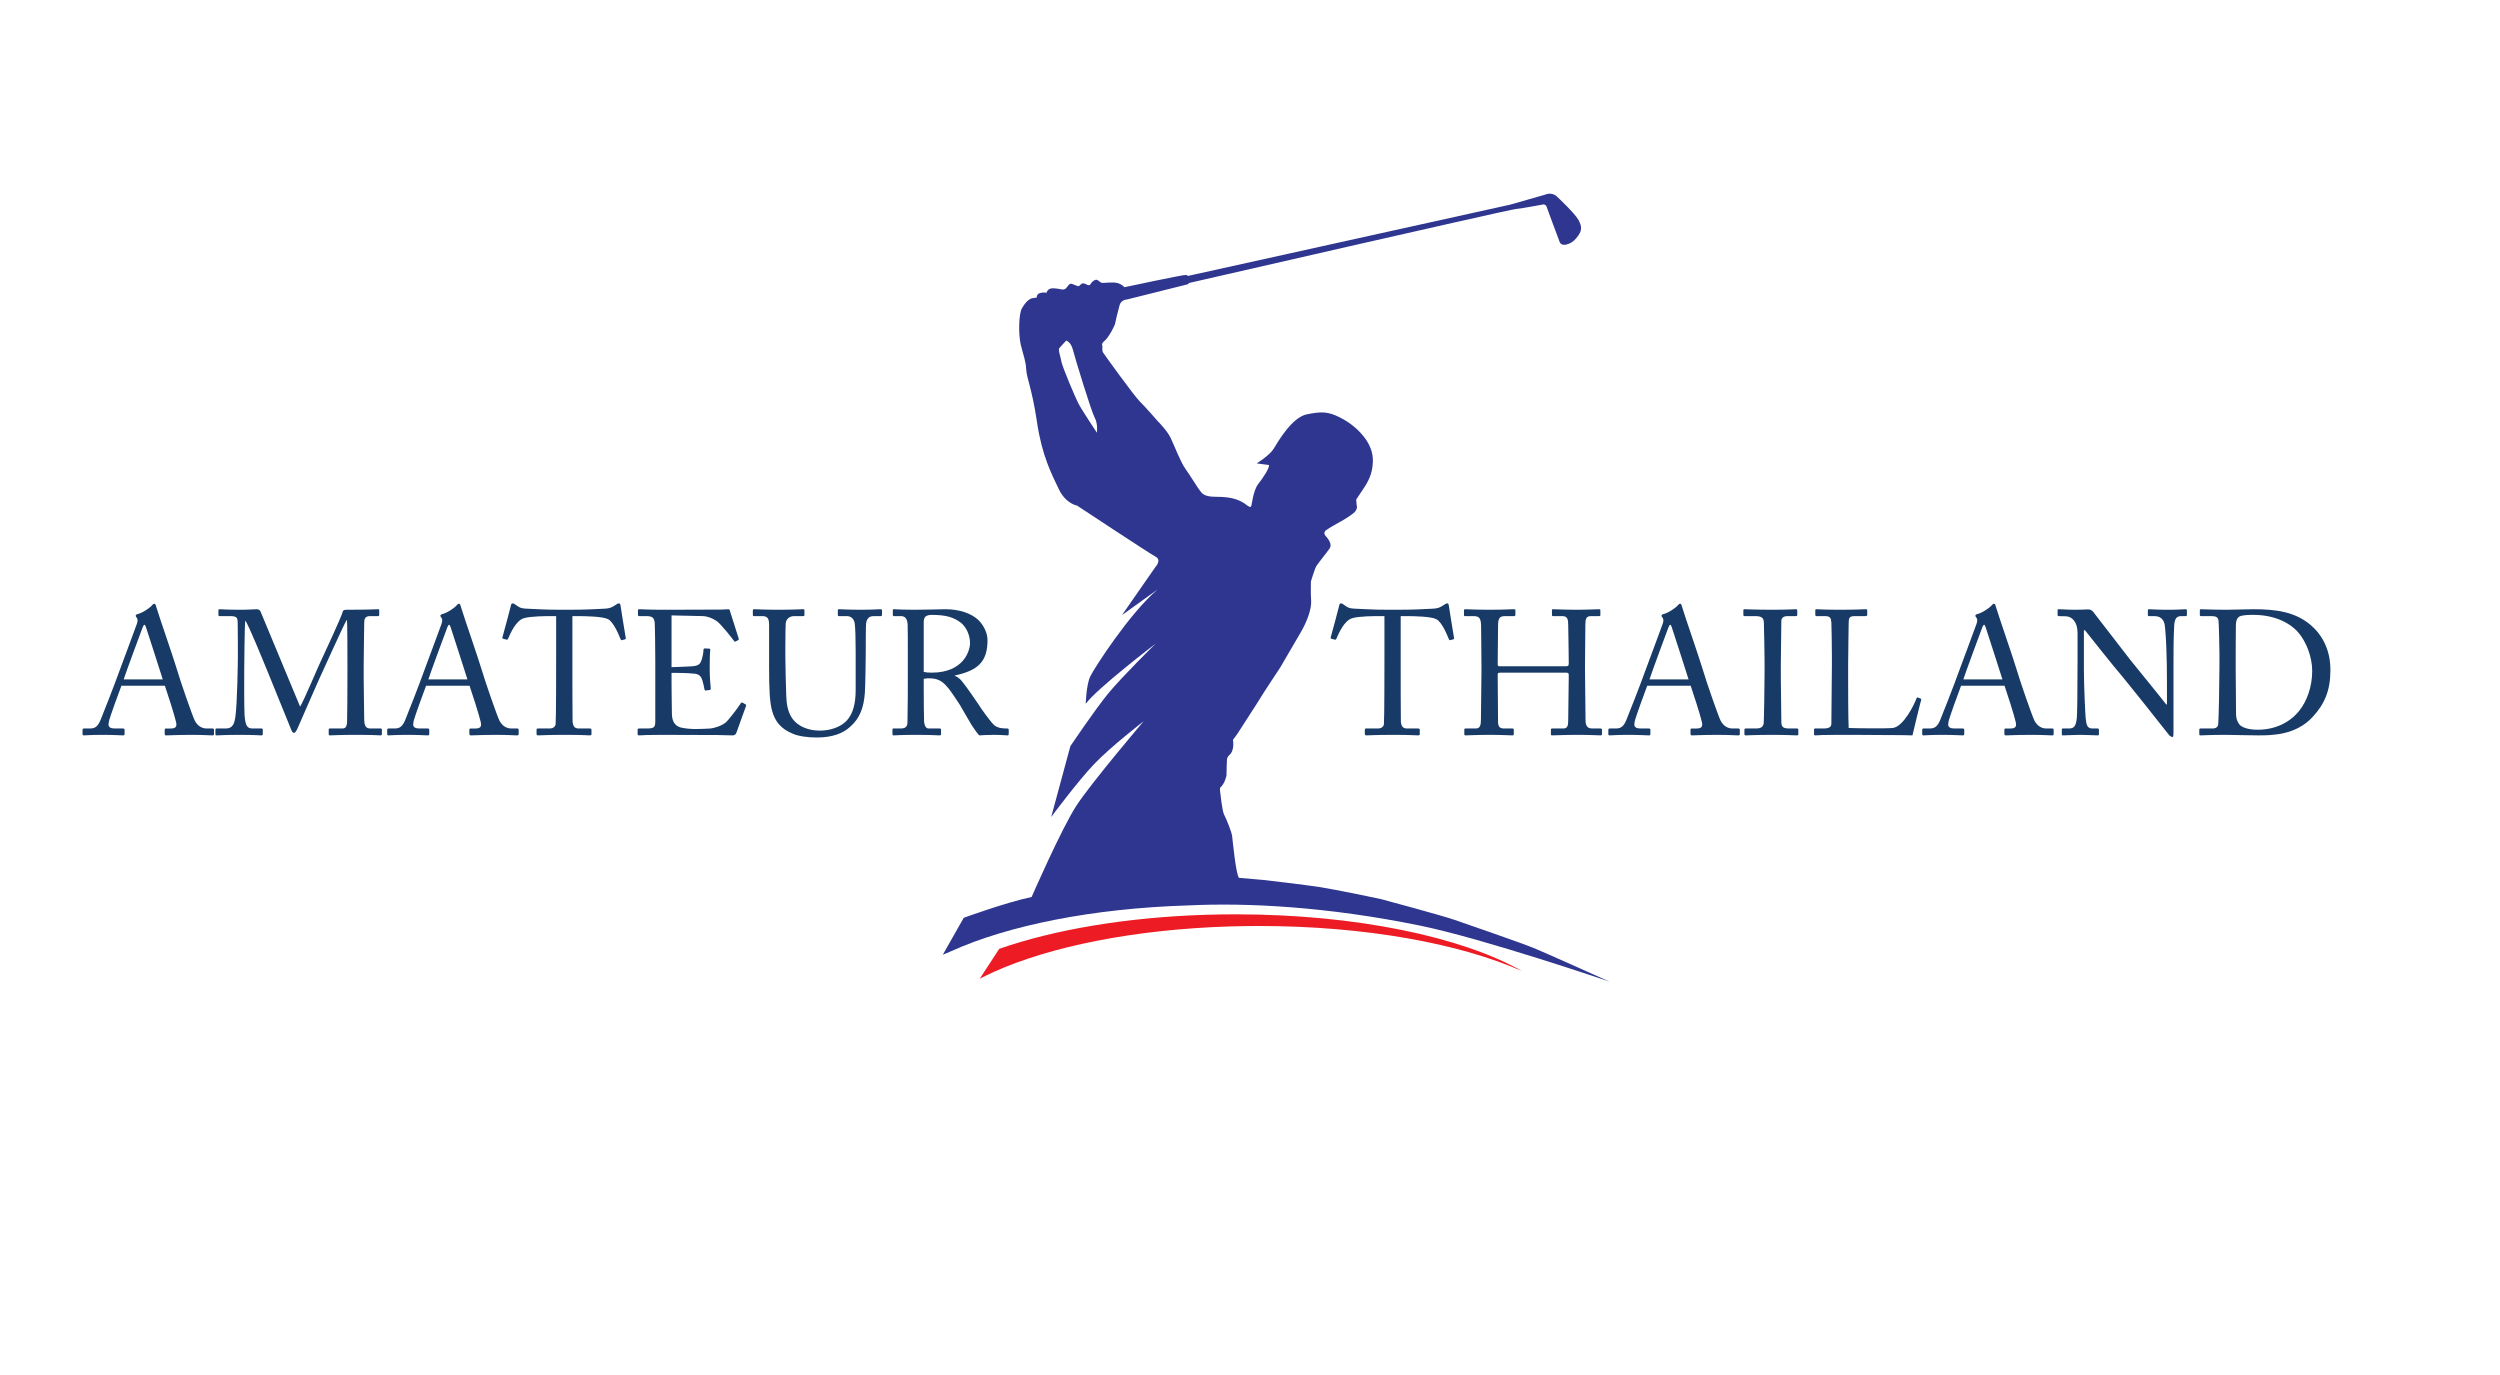 <?xml version="1.0" encoding="UTF-8" standalone="no"?>
<!-- Created with Inkscape (http://www.inkscape.org/) -->

<svg
   xmlns:dc="http://purl.org/dc/elements/1.1/"
   xmlns:cc="http://creativecommons.org/ns#"
   xmlns:rdf="http://www.w3.org/1999/02/22-rdf-syntax-ns#"
   xmlns:svg="http://www.w3.org/2000/svg"
   xmlns="http://www.w3.org/2000/svg"
   xmlns:sodipodi="http://sodipodi.sourceforge.net/DTD/sodipodi-0.dtd"
   xmlns:inkscape="http://www.inkscape.org/namespaces/inkscape"
   version="1.1"
   id="svg3680"
   xml:space="preserve"
   width="15118.133"
   height="8314.96"
   viewBox="0 0 15118.133 8314.96"
   sodipodi:docname="amateur-thailand-logo.svg"
   inkscape:version="0.92.1 r15371"><defs
     id="defs3684"><clipPath
       clipPathUnits="userSpaceOnUse"
       id="clipPath3696"><path
         d="M 0,6236.22 H 11338.58 V 0 H 0 Z"
         id="path3694"
         inkscape:connector-curvature="0" /></clipPath></defs><sodipodi:namedview
     pagecolor="#ffffff"
     bordercolor="#666666"
     borderopacity="1"
     objecttolerance="10"
     gridtolerance="10"
     guidetolerance="10"
     inkscape:pageopacity="0"
     inkscape:pageshadow="2"
     inkscape:window-width="1920"
     inkscape:window-height="1017"
     id="namedview3682"
     showgrid="false"
     inkscape:zoom="0.019777575"
     inkscape:cx="7559.0664"
     inkscape:cy="14269.943"
     inkscape:window-x="-8"
     inkscape:window-y="-8"
     inkscape:window-maximized="1"
     inkscape:current-layer="g3688" /><g
     id="g3688"
     inkscape:groupmode="layer"
     inkscape:label="am"
     transform="matrix(1.333,0,0,-1.333,0,8314.96)"><g
       id="g3690"><g
         id="g3692"
         clip-path="url(#clipPath3696)"><g
           id="g3698"
           transform="translate(738.359,3155.779)"><path
             d="m 0,0 c -7.217,24.049 -72.145,224.448 -76.159,236.472 -2.397,5.602 -3.998,11.218 -6.408,11.218 -3.206,0 -6.41,-5.616 -8.82,-12.024 C -95.398,225.244 -171.544,20.039 -177.158,0 Z m -187.579,-28.854 c -8.012,-20.049 -52.097,-141.881 -56.11,-158.723 -0.795,-5.604 -2.398,-13.628 -2.398,-17.629 0,-11.228 9.615,-17.638 27.254,-17.638 h 37.674 c 5.604,0 8.014,-1.601 8.014,-5.614 v -18.433 c 0,-5.614 -2.41,-7.217 -6.411,-7.217 -11.228,0 -44.097,2.41 -91.387,2.41 -58.517,0 -76.143,-2.41 -87.371,-2.41 -4.001,0 -5.617,1.603 -5.617,6.421 v 19.229 c 0,4.013 3.219,5.614 6.423,5.614 h 28.048 c 24.049,0 35.277,11.23 46.495,36.88 5.614,12.819 64.132,161.11 87.374,226.845 5.614,16.036 70.542,188.374 77.759,210.013 2.398,8.012 6.409,18.433 0.795,27.253 -2.398,3.205 -5.614,7.218 -5.614,10.422 0,2.41 1.6,5.614 7.217,7.217 22.446,4.808 57.711,28.854 66.529,40.072 4.013,4.011 6.41,7.218 10.421,7.218 4.807,0 6.411,-4.808 8.821,-13.628 15.228,-50.494 77.759,-230.049 92.988,-281.349 18.433,-62.531 70.529,-211.629 81.76,-234.869 13.625,-26.447 34.47,-36.074 54.506,-36.074 h 26.445 c 4.82,0 6.423,-2.398 6.423,-5.614 v -20.036 c 0,-4.011 -2.41,-5.614 -8.024,-5.614 -14.422,0 -31.254,2.41 -96.182,2.41 -66.532,0 -94.592,-2.41 -113.024,-2.41 -4.014,0 -6.424,2.41 -6.424,7.217 v 18.433 c 0,4.82 2.41,5.614 7.218,5.614 h 20.048 c 22.434,0 29.651,8.014 24.037,30.46 -6.41,28.854 -39.278,131.457 -50.493,163.53 z"
             style="fill:#173a67;fill-opacity:1;fill-rule:nonzero;stroke:none"
             id="path3700"
             inkscape:connector-curvature="0" /></g><g
           id="g3702"
           transform="translate(1361.291,3032.334)"><path
             d="m 0,0 c 11.216,12.025 91.372,203.605 97.796,214.026 5.601,11.216 92.975,199.592 95.385,215.627 1.603,8.818 10.421,9.615 18.435,9.615 106.614,0 133.867,2.41 142.688,2.41 3.998,0 4.805,-2.41 4.805,-5.614 v -18.436 c 0,-4.807 -0.807,-7.217 -6.421,-7.217 h -35.265 c -24.049,0 -26.447,-14.432 -26.447,-32.867 0,-23.24 -2.41,-137.868 -2.41,-191.578 v -56.11 c 0,-40.085 2.41,-169.94 2.41,-185.963 0,-30.46 7.205,-43.292 27.254,-43.292 h 47.289 c 4.807,0 5.614,-2.397 5.614,-5.614 v -18.432 c 0,-4.808 -0.807,-7.218 -7.217,-7.218 -9.612,0 -24.047,2.41 -112.215,2.41 -73.749,0 -105.013,-2.41 -115.437,-2.41 -5.614,0 -6.408,2.41 -6.408,7.218 v 18.432 c 0,4.013 0.794,5.614 6.408,5.614 h 54.507 c 13.628,0 20.845,4.808 22.446,28.857 0.807,9.627 1.603,149.098 1.603,208.41 v 51.302 c 0,52.904 0,195.591 -2.397,202.809 h -1.616 C 202.796,381.557 88.975,129.062 84.964,121.038 80.157,111.423 -8.821,-92.988 -12.025,-100.193 c -3.204,-7.217 -9.627,-19.242 -16.035,-19.242 -4.807,0 -8.82,6.411 -12.025,14.422 -2.397,5.614 -105,258.919 -109.013,268.533 -15.229,36.878 -88.181,216.434 -99.396,226.048 -3.207,-11.217 -4.808,-214.026 -4.808,-223.64 0,-9.613 -0.809,-178.759 1.601,-206.807 4.014,-45.688 11.218,-58.52 36.868,-58.52 h 40.085 c 4.807,0 5.614,-2.397 5.614,-5.614 v -20.036 c 0,-3.204 -0.807,-5.614 -7.217,-5.614 -8.818,0 -30.458,2.41 -96.987,2.41 -68.147,0 -96.194,-2.41 -103.412,-2.41 -6.408,0 -7.217,0.807 -7.217,7.218 v 19.239 c 0,2.41 0.809,4.807 4.808,4.807 h 42.494 c 30.458,0 37.675,20.846 42.482,48.099 9.615,56.914 12.025,262.12 12.025,276.542 0,11.23 0,132.266 -0.807,155.506 -0.796,18.448 0,29.663 -32.867,29.663 h -48.893 c -4.807,0 -5.614,2.41 -5.614,5.614 v 20.845 c 0,2.398 0.807,4.808 5.614,4.808 8.011,0 29.663,-2.41 97.796,-2.41 37.674,0 58.519,2.41 68.132,2.41 12.024,0 16.832,-3.207 20.845,-13.628 z"
             style="fill:#173a67;fill-opacity:1;fill-rule:nonzero;stroke:none"
             id="path3704"
             inkscape:connector-curvature="0" /></g><g
           id="g3706"
           transform="translate(2120.512,3155.779)"><path
             d="m 0,0 c -7.217,24.049 -72.146,224.448 -76.156,236.472 -2.398,5.602 -4.001,11.218 -6.411,11.218 -3.204,0 -6.408,-5.616 -8.818,-12.024 C -95.398,225.244 -171.542,20.039 -177.156,0 Z m -187.579,-28.854 c -8.012,-20.049 -52.097,-141.881 -56.108,-158.723 -0.794,-5.604 -2.397,-13.628 -2.397,-17.629 0,-11.228 9.614,-17.638 27.253,-17.638 h 37.675 c 5.601,0 8.011,-1.601 8.011,-5.614 v -18.433 c 0,-5.614 -2.41,-7.217 -6.411,-7.217 -11.228,0 -44.095,2.41 -91.384,2.41 -58.518,0 -76.146,-2.41 -87.374,-2.41 -4.001,0 -5.614,1.603 -5.614,6.421 v 19.229 c 0,4.013 3.216,5.614 6.42,5.614 h 28.05 c 24.047,0 35.277,11.23 46.493,36.88 5.614,12.819 64.134,161.11 87.374,226.845 5.614,16.036 70.542,188.374 77.759,210.013 2.398,8.012 6.411,18.433 0.797,27.253 -2.397,3.205 -5.616,7.218 -5.616,10.422 0,2.41 1.603,5.614 7.217,7.217 22.446,4.808 57.711,28.854 66.531,40.072 4.011,4.011 6.408,7.218 10.422,7.218 4.807,0 6.41,-4.808 8.818,-13.628 15.231,-50.494 77.761,-230.049 92.99,-281.349 18.433,-62.531 70.53,-211.629 81.758,-234.869 13.628,-26.447 34.47,-36.074 54.506,-36.074 h 26.447 c 4.82,0 6.421,-2.398 6.421,-5.614 v -20.036 c 0,-4.011 -2.41,-5.614 -8.024,-5.614 -14.422,0 -31.252,2.41 -96.18,2.41 -66.531,0 -94.591,-2.41 -113.026,-2.41 -4.011,0 -6.421,2.41 -6.421,7.217 v 18.433 c 0,4.82 2.41,5.614 7.217,5.614 h 20.049 c 22.433,0 29.651,8.014 24.034,30.46 C 53.7,-163.53 20.833,-60.927 9.615,-28.854 Z"
             style="fill:#173a67;fill-opacity:1;fill-rule:nonzero;stroke:none"
             id="path3708"
             inkscape:connector-curvature="0" /></g><g
           id="g3710"
           transform="translate(2522.997,3442.745)"><path
             d="m 0,0 h -20.036 c -25.662,0 -95.398,0 -126.65,-9.615 -36.074,-11.228 -60.12,-67.338 -71.351,-92.988 -1.6,-4.011 -3.998,-4.807 -8.011,-4.011 l -14.435,4.011 c -2.397,0.81 -4.807,1.603 -3.204,6.411 8.024,28.854 36.072,132.266 37.675,141.084 1.603,10.421 4.807,12.819 8.024,12.819 4,0 6.411,-0.794 9.614,-3.204 l 10.422,-7.217 c 14.422,-10.422 22.446,-12.819 45.686,-13.626 42.485,-1.603 76.159,-4.807 151.508,-4.807 h 38.469 c 87.374,0 121.845,3.204 161.122,4.807 17.639,0.807 28.048,3.204 41.676,11.228 l 15.241,9.615 c 3.998,2.41 6.408,3.204 9.612,3.204 4.014,0 5.617,-2.398 7.218,-12.819 1.603,-9.627 16.832,-109.023 23.242,-144.288 0.807,-4.013 -0.796,-5.617 -4.807,-6.411 l -12.831,-3.204 c -3.207,-0.809 -4.001,0 -6.411,5.602 -6.411,15.241 -30.457,76.952 -56.917,89.784 C 210.81,-1.601 135.47,0 96.195,0 H 73.749 v -228.446 c 0,-11.23 0,-235.675 0.794,-249.303 1.603,-20.036 8.024,-32.061 27.253,-32.061 h 50.506 c 7.205,0 8.012,-2.397 8.012,-8.011 v -16.832 c 0,-4.011 -0.807,-6.421 -8.012,-6.421 -8.024,0 -33.674,2.41 -112.23,2.41 -76.95,0 -110.614,-2.41 -121.83,-2.41 -6.423,0 -7.217,3.217 -7.217,8.024 v 15.229 c 0,5.614 0.794,8.011 5.614,8.011 h 54.507 c 16.023,0 25.65,9.627 26.444,19.242 C 0,-467.328 0,-221.241 0,-206.012 Z"
             style="fill:#173a67;fill-opacity:1;fill-rule:nonzero;stroke:none"
             id="path3712"
             inkscape:connector-curvature="0" /></g><g
           id="g3714"
           transform="translate(3046.507,3211.082)"><path
             d="m 0,0 c 6.421,0 92.194,3.217 101.809,4.82 23.24,3.998 29.66,10.421 36.865,35.264 2.41,8.012 5.617,24.047 6.423,39.276 0,4.013 2.398,5.617 5.602,5.617 l 20.048,-0.81 c 4.001,0 5.602,-3.204 4.808,-6.408 -2.41,-13.628 -2.41,-79.362 -2.41,-91.387 0,-28.048 3.204,-66.529 4.807,-83.361 0,-4.001 -1.603,-5.614 -4.807,-6.41 l -17.626,-2.411 c -4.014,-0.794 -5.614,1.604 -6.421,7.218 -1.603,10.421 -6.411,28.856 -8.821,37.675 -4.807,16.832 -13.625,28.856 -34.458,31.266 C 68.145,-25.653 12.831,-25.653 0,-25.653 V -75.34 c 0,-43.288 1.613,-121.048 1.613,-137.07 0.797,-41.688 20.833,-57.724 45.689,-62.531 16.023,-3.207 39.278,-5.604 59.314,-5.604 13.625,0 53.71,0.796 70.542,2.397 13.625,1.604 48.89,10.424 69.736,28.063 9.614,8.011 54.504,65.722 65.734,84.167 2.398,4.001 4.808,7.205 9.615,4.808 l 12.819,-7.218 c 4.013,-2.41 4.013,-4.807 1.613,-11.228 l -42.492,-117.831 c -2.398,-7.205 -8.014,-12.025 -17.629,-12.025 -4.011,0 -21.649,0.807 -69.733,1.604 -48.098,0 -125.858,0.806 -250.906,0.806 -29.651,0 -52.097,-0.806 -68.133,-0.806 -16.832,-0.797 -27.253,-1.604 -34.47,-1.604 -4.808,0 -7.218,1.604 -7.218,5.614 v 21.64 c 0,3.216 2.41,4.01 8.027,4.01 h 32.058 c 36.868,0 40.085,5.617 40.085,35.268 V -52.904 25.65 c 0,66.541 -1.613,166.737 -2.41,174.748 -3.204,25.65 -11.216,31.264 -40.879,31.264 h -28.854 c -4.013,0 -6.411,0.809 -6.411,5.614 v 21.64 c 0,2.409 1.604,4.013 5.602,4.013 17.638,0 45.698,-2.41 98.605,-2.41 h 35.264 c 79.36,0 158.71,0.806 238.073,0.806 12.819,0 28.048,1.604 32.061,1.604 4.01,0 5.614,-1.604 6.408,-4.013 3.207,-11.216 38.484,-121.036 40.881,-129.047 0.807,-3.22 0.807,-5.617 -2.397,-7.218 l -12.025,-6.423 c -2.41,-1.601 -5.614,0.807 -6.423,2.41 -1.601,3.204 -60.915,79.363 -80.157,91.387 -16.829,11.216 -39.275,20.83 -60.915,21.637 L 0,234.869 Z"
             style="fill:#173a67;fill-opacity:1;fill-rule:nonzero;stroke:none"
             id="path3716"
             inkscape:connector-curvature="0" /></g><g
           id="g3718"
           transform="translate(3597.294,2908.888)"><path
             d="m 0,0 c -54.507,21.649 -82.567,56.917 -95.386,107.41 -9.627,36.071 -12.831,89.784 -12.831,194.784 v 190.784 c 0,28.047 -5.614,40.878 -30.457,40.878 h -37.675 c -4.807,0 -5.614,1.604 -5.614,7.218 V 558.7 c 0,4.82 0.807,6.423 7.215,6.423 8.014,0 47.289,-2.41 109.82,-2.41 62.518,0 101.002,2.41 109.82,2.41 6.41,0 7.205,-1.603 7.205,-4.807 V 539.47 c 0,-4.01 -0.795,-5.614 -6.409,-5.614 H 5.614 c -23.253,0 -36.878,-15.228 -38.481,-32.867 -0.795,-7.217 -1.604,-63.325 -1.604,-104.206 V 343.88 c 0,-42.482 3.207,-144.288 4.013,-169.941 0.795,-36.866 7.205,-74.54 25.65,-101.794 29.651,-43.291 80.954,-57.71 127.447,-57.71 45.688,0 92.181,15.228 120.241,44.082 31.267,33.664 41.675,81.76 41.675,141.075 v 171.541 c 0,60.93 -1.603,107.41 -4,127.459 -2.408,20.832 -15.229,35.264 -36.072,35.264 h -35.264 c -4.82,0 -5.615,2.41 -5.615,6.411 v 19.242 c 0,4.011 0.795,5.614 5.615,5.614 8.011,0 44.879,-2.41 98.589,-2.41 55.314,0 80.953,2.41 88.171,2.41 7.217,0 8.024,-3.206 8.024,-5.614 V 541.87 c 0,-4.807 -0.807,-8.014 -4.82,-8.014 h -32.855 c -29.663,0 -32.073,-22.446 -34.471,-32.06 -1.603,-8.024 -1.603,-121.842 -1.603,-133.06 0,-11.228 -1.601,-151.506 -4.01,-182.772 C 321.436,120.241 303.798,69.735 258.906,31.264 226.845,1.601 177.952,-16.832 108.217,-16.832 66.531,-16.832 26.447,-11.218 0,0"
             style="fill:#173a67;fill-opacity:1;fill-rule:nonzero;stroke:none"
             id="path3720"
             inkscape:connector-curvature="0" /></g><g
           id="g3722"
           transform="translate(4190.552,3189.443)"><path
             d="m 0,0 c 12.022,-2.397 20.83,-3.204 36.071,-3.204 145.879,0 173.942,100.193 173.942,133.867 0,36.868 -16.832,72.145 -40.085,91.375 -31.254,24.855 -66.531,36.878 -133.063,36.878 -9.612,0 -20.036,-1.601 -27.25,-6.421 C 3.998,248.494 0,239.676 0,226.845 Z m -72.146,79.363 c 0,59.311 0,110.614 -0.806,133.854 -0.797,26.459 -10.424,40.085 -30.46,40.085 h -32.061 c -4.01,0 -4.805,2.409 -4.805,5.614 v 20.038 c 0,4.011 0.795,5.614 4.805,5.614 7.218,0 32.061,-2.41 99.399,-2.41 44.879,0 119.435,2.41 133.857,2.41 66.541,0 119.447,-20.048 149.904,-48.905 26.445,-25.65 41.673,-61.722 41.673,-91.372 0,-100.206 -45.686,-137.88 -148.288,-160.326 v -1.604 c 19.241,-7.205 30.457,-21.639 36.88,-30.457 9.615,-10.422 66.529,-92.182 72.94,-102.603 4.013,-8.014 55.313,-80.953 70.542,-92.181 16.832,-12.025 35.264,-13.628 57.711,-13.628 5.616,0 6.41,-3.204 6.41,-6.408 v -17.639 c 0,-4.807 -0.794,-7.217 -6.41,-7.217 -6.409,0 -27.254,2.41 -62.531,2.41 -23.24,0 -52.904,-1.604 -64.928,-2.41 -8.806,8.024 -26.445,35.277 -33.662,45.698 -6.411,9.615 -49.699,85.771 -53.7,92.182 -3.217,5.614 -41.685,63.325 -51.3,74.543 -20.843,24.856 -40.085,46.492 -86.58,46.492 -7.217,0 -15.229,0 -26.444,-2.407 v -44.882 c 0,-47.3 0.794,-137.071 1.601,-149.096 1.603,-16.832 8.014,-31.266 20.036,-31.266 h 50.496 c 5.614,0 6.42,-2.398 6.42,-6.408 v -17.639 c 0,-5.614 -0.806,-7.217 -8.818,-7.217 -8.82,0 -28.857,2.41 -105.012,2.41 -72.942,0 -91.375,-2.41 -100.196,-2.41 -6.408,0 -6.408,2.41 -6.408,6.42 v 18.436 c 0,4.01 0,6.408 4.001,6.408 h 32.867 c 17.639,0 31.264,5.616 31.264,27.253 1.603,79.363 1.603,154.712 1.603,230.858 z"
             style="fill:#173a67;fill-opacity:1;fill-rule:nonzero;stroke:none"
             id="path3724"
             inkscape:connector-curvature="0" /></g><g
           id="g3726"
           transform="translate(6280.577,3442.745)"><path
             d="m 0,0 h -20.048 c -25.64,0 -95.389,0 -126.64,-9.615 -36.074,-11.228 -60.121,-67.338 -71.351,-92.988 -1.601,-4.011 -3.999,-4.807 -8.012,-4.011 l -14.434,4.011 c -2.397,0.81 -4.807,1.603 -3.204,6.411 8.023,28.854 36.074,132.266 37.674,141.084 1.604,10.421 4.808,12.819 8.025,12.819 4,0 6.41,-0.794 9.614,-3.204 l 10.421,-7.217 c 14.422,-10.422 22.447,-12.819 45.689,-13.626 42.482,-1.603 76.156,-4.807 151.506,-4.807 h 38.471 c 87.374,0 121.842,3.204 161.12,4.807 17.626,0.807 28.047,3.204 41.675,11.228 l 15.242,9.615 c 3.998,2.41 6.408,3.204 9.614,3.204 4.011,0 5.615,-2.398 7.218,-12.819 1.601,-9.627 16.829,-109.023 23.24,-144.288 0.806,-4.013 -0.797,-5.617 -4.807,-6.411 l -12.832,-3.204 c -3.204,-0.809 -4,0 -6.41,5.602 -6.409,15.241 -30.458,76.952 -56.915,89.784 C 210.82,-1.601 135.47,0 96.192,0 H 73.746 v -228.446 c 0,-11.23 0,-235.675 0.795,-249.303 1.603,-20.036 8.013,-32.061 27.253,-32.061 H 152.3 c 7.217,0 8.013,-2.397 8.013,-8.011 v -16.832 c 0,-4.011 -0.796,-6.421 -8.013,-6.421 -8.024,0 -33.674,2.41 -112.228,2.41 -76.952,0 -110.616,-2.41 -121.832,-2.41 -6.423,0 -7.217,3.217 -7.217,8.024 v 15.229 c 0,5.614 0.794,8.011 5.614,8.011 h 54.507 c 16.023,0 25.649,9.627 26.446,19.242 C 0,-467.328 0,-221.241 0,-206.012 Z"
             style="fill:#173a67;fill-opacity:1;fill-rule:nonzero;stroke:none"
             id="path3728"
             inkscape:connector-curvature="0" /></g><g
           id="g3730"
           transform="translate(6720.724,3219.9)"><path
             d="m 0,0 c 0,49.699 -1.603,157.916 -1.603,170.735 0,40.894 -5.614,52.109 -35.265,52.109 h -37.674 c -4.014,0 -4.808,1.604 -4.808,6.411 v 19.242 c 0,4.011 2.397,5.614 6.411,5.614 16.022,0 41.672,-2.41 112.215,-2.41 62.53,0 91.387,2.41 106.616,2.41 5.614,0 8.011,-0.809 8.011,-4.013 v -20.843 c 0,-4.807 -1.601,-6.411 -6.408,-6.411 H 106.614 C 79.36,222.844 75.35,209.219 75.35,177.158 75.35,165.93 73.747,60.121 73.747,15.229 V 1.603 c 0,-4 2.409,-6.41 9.614,-6.41 h 296.593 c 12.022,0 16.035,1.603 16.035,12.024 v 8.012 c 0,45.698 -2.41,157.122 -2.41,166.737 0,25.649 -3.204,40.878 -26.446,40.878 h -41.686 c -4.013,0 -5.614,1.604 -5.614,5.614 v 20.845 c 0,3.205 0.807,4.808 4.808,4.808 16.829,0 51.3,-2.41 105.806,-2.41 54.52,0 87.374,2.41 102.603,2.41 5.614,0 6.421,-1.603 6.421,-6.423 v -19.23 c 0,-4.804 -1.601,-5.614 -6.421,-5.614 h -36.061 c -23.253,0 -25.65,-13.625 -25.65,-42.482 0,-11.228 -1.601,-146.685 -1.601,-176.349 V -23.24 c 0,-25.65 1.601,-177.952 2.397,-223.641 0,-28.854 8.011,-40.085 32.058,-40.085 h 35.278 c 5.604,0 7.204,-1.6 7.204,-5.614 v -19.229 c 0,-4.817 -1.6,-6.42 -6.407,-6.42 -15.229,0 -42.483,2.409 -101.002,2.409 -69.733,0 -95.386,-2.409 -119.433,-2.409 -3.207,0 -4.807,2.409 -4.807,5.614 v 20.035 c 0,4.014 1.6,5.614 6.408,5.614 h 50.506 c 19.229,0 21.639,15.232 21.639,36.881 0.807,37.675 2.41,166.724 2.41,195.578 v 11.231 c 0,8.806 -4.013,9.615 -17.638,9.615 H 84.964 c -8.808,0 -11.217,-2.41 -11.217,-8.014 v -16.83 c 0,-21.652 0.809,-145.097 1.603,-201.207 0.806,-19.24 8.818,-27.254 25.65,-27.254 h 39.278 c 4.807,0 6.408,-1.6 6.408,-5.614 v -20.035 c 0,-4.011 -1.601,-5.614 -6.408,-5.614 -15.229,0 -43.289,2.409 -101.002,2.409 -68.926,0 -92.976,-2.409 -111.421,-2.409 -4.001,0 -5.602,1.603 -5.602,5.614 v 20.842 c 0,3.207 2.398,4.807 5.602,4.807 h 47.302 c 20.036,0 22.446,19.242 22.446,38.484 C -1.603,-210.807 0,-55.301 0,-34.47 Z"
             style="fill:#173a67;fill-opacity:1;fill-rule:nonzero;stroke:none"
             id="path3732"
             inkscape:connector-curvature="0" /></g><g
           id="g3734"
           transform="translate(7660.307,3155.779)"><path
             d="m 0,0 c -7.217,24.049 -72.145,224.448 -76.156,236.472 -2.397,5.602 -4.001,11.218 -6.41,11.218 -3.205,0 -6.409,-5.616 -8.819,-12.024 C -95.398,225.244 -171.542,20.039 -177.158,0 Z m -187.579,-28.854 c -8.012,-20.049 -52.097,-141.881 -56.108,-158.723 -0.796,-5.604 -2.397,-13.628 -2.397,-17.629 0,-11.228 9.615,-17.638 27.253,-17.638 h 37.675 c 5.601,0 8.011,-1.601 8.011,-5.614 v -18.433 c 0,-5.614 -2.41,-7.217 -6.41,-7.217 -11.228,0 -44.095,2.41 -91.385,2.41 -58.518,0 -76.146,-2.41 -87.374,-2.41 -4.001,0 -5.614,1.603 -5.614,6.421 v 19.229 c 0,4.013 3.217,5.614 6.421,5.614 h 28.049 c 24.047,0 35.278,11.23 46.493,36.88 5.614,12.819 64.134,161.11 87.374,226.845 5.614,16.036 70.543,188.374 77.76,210.013 2.397,8.012 6.411,18.433 0.794,27.253 -2.407,3.205 -5.614,7.218 -5.614,10.422 0,2.41 1.603,5.614 7.217,7.217 22.446,4.808 57.711,28.854 66.532,40.072 4.01,4.011 6.42,7.218 10.421,7.218 4.807,0 6.411,-4.808 8.818,-13.628 15.231,-50.494 77.759,-230.049 92.991,-281.349 18.432,-62.531 70.529,-211.629 81.757,-234.869 13.628,-26.447 34.471,-36.074 54.507,-36.074 h 26.447 c 4.819,0 6.42,-2.398 6.42,-5.614 v -20.036 c 0,-4.011 -2.41,-5.614 -8.024,-5.614 -14.422,0 -31.254,2.41 -96.18,2.41 -66.531,0 -94.591,-2.41 -113.026,-2.41 -4.011,0 -6.408,2.41 -6.408,7.217 v 18.433 c 0,4.82 2.397,5.614 7.204,5.614 h 20.049 c 22.434,0 29.651,8.014 24.047,30.46 C 53.7,-163.53 20.833,-60.927 9.615,-28.854 Z"
             style="fill:#173a67;fill-opacity:1;fill-rule:nonzero;stroke:none"
             id="path3736"
             inkscape:connector-curvature="0" /></g><g
           id="g3738"
           transform="translate(8005.069,3239.949)"><path
             d="m 0,0 c 0,19.229 -2.397,163.52 -3.204,175.542 -1.603,19.242 -9.614,27.254 -40.072,27.254 h -46.495 c -4.011,0 -6.409,1.603 -6.409,4.807 v 21.652 c 0,3.204 2.398,4.807 5.602,4.807 9.627,0 50.506,-2.41 125.049,-2.41 71.339,0 97.001,2.41 108.216,2.41 4.014,0 5.617,-2.41 5.617,-5.614 V 208.41 c 0,-4.011 -2.41,-5.614 -6.423,-5.614 h -37.675 c -16.023,0 -28.047,-6.409 -28.047,-22.446 0,-8.012 -2.41,-185.17 -2.41,-194.785 v -61.721 c 0,-8.014 2.41,-193.183 2.41,-202.001 0,-24.844 12.024,-28.857 37.674,-28.857 h 32.868 c 4,0 6.408,-1.601 6.408,-5.614 v -20.83 c 0,-3.217 -2.408,-4.82 -7.215,-4.82 -9.615,0 -41.688,2.41 -111.423,2.41 -76.144,0 -110.615,-2.41 -119.435,-2.41 -4.011,0 -6.408,1.603 -6.408,4.82 v 21.636 c 0,3.207 2.397,4.808 6.408,4.808 h 44.892 c 16.025,0 32.867,2.41 36.074,23.255 C -2.397,-271.747 0,-98.602 0,-56.12 Z"
             style="fill:#173a67;fill-opacity:1;fill-rule:nonzero;stroke:none"
             id="path3740"
             inkscape:connector-curvature="0" /></g><g
           id="g3742"
           transform="translate(8310.518,3263.189)"><path
             d="m 0,0 c 0,51.303 -1.604,136.267 -2.397,150.701 -1.604,20.843 -5.615,28.854 -29.664,28.854 h -37.674 c -4.808,0 -5.615,4.014 -5.615,8.014 v 17.639 c 0,4.011 0.807,5.614 5.615,5.614 8.82,0 37.674,-2.41 104.206,-2.41 77.758,0 111.421,2.41 118.637,2.41 6.412,0 7.218,-2.41 7.218,-6.423 v -18.433 c 0,-4.001 -1.603,-6.411 -8.024,-6.411 h -48.096 c -24.844,0 -28.05,-8.011 -28.05,-31.263 0,-10.422 -2.41,-131.46 -2.41,-187.567 v -68.942 c 0,-13.625 0,-186.77 2.41,-219.627 17.639,-1.601 176.351,-3.204 201.195,0 47.301,7.217 95.385,103.399 106.616,134.663 1.6,3.207 3.204,4.807 6.408,3.207 l 12.831,-4.808 c 2.398,-1.603 2.398,-2.41 1.604,-7.217 -2.411,-5.616 -34.471,-137.867 -39.279,-159.519 -10.421,0.806 -72.952,1.603 -144.291,1.603 -71.336,0.807 -149.891,0.807 -193.18,0.807 -31.264,0 -54.507,-0.807 -71.336,-0.807 -16.038,-0.797 -25.653,-1.603 -31.267,-1.603 -5.614,0 -6.408,1.603 -6.408,5.614 v 20.036 c 0,4.013 0.794,5.614 5.601,5.614 h 38.482 c 29.663,0 34.471,11.23 34.471,21.639 0,15.241 2.397,214.833 2.397,263.726 z"
             style="fill:#173a67;fill-opacity:1;fill-rule:nonzero;stroke:none"
             id="path3744"
             inkscape:connector-curvature="0" /></g><g
           id="g3746"
           transform="translate(9084.136,3155.779)"><path
             d="m 0,0 c -7.215,24.049 -72.144,224.448 -76.156,236.472 -2.398,5.602 -4.001,11.218 -6.408,11.218 -3.207,0 -6.412,-5.616 -8.821,-12.024 C -95.398,225.244 -171.542,20.039 -177.156,0 Z m -187.577,-28.854 c -8.014,-20.049 -52.097,-141.881 -56.11,-158.723 -0.794,-5.604 -2.398,-13.628 -2.398,-17.629 0,-11.228 9.615,-17.638 27.254,-17.638 h 37.675 c 5.6,0 8.01,-1.601 8.01,-5.614 v -18.433 c 0,-5.614 -2.41,-7.217 -6.408,-7.217 -11.23,0 -44.097,2.41 -91.386,2.41 -58.518,0 -76.144,-2.41 -87.374,-2.41 -3.998,0 -5.615,1.603 -5.615,6.421 v 19.229 c 0,4.013 3.217,5.614 6.424,5.614 h 28.047 c 24.047,0 35.277,11.23 46.492,36.88 5.617,12.819 64.135,161.11 87.375,226.845 5.616,16.036 70.544,188.374 77.759,210.013 2.397,8.012 6.411,18.433 0.797,27.253 -2.398,3.205 -5.614,7.218 -5.614,10.422 0,2.41 1.6,5.614 7.214,7.217 22.447,4.808 57.713,28.854 66.532,40.072 4.013,4.011 6.411,7.218 10.422,7.218 4.806,0 6.41,-4.808 8.82,-13.628 15.228,-50.494 77.759,-230.049 92.988,-281.349 18.433,-62.531 70.529,-211.629 81.76,-234.869 13.625,-26.447 34.468,-36.074 54.504,-36.074 h 26.447 c 4.819,0 6.42,-2.398 6.42,-5.614 v -20.036 c 0,-4.011 -2.407,-5.614 -8.023,-5.614 -14.42,0 -31.252,2.41 -96.18,2.41 -66.531,0 -94.592,-2.41 -113.025,-2.41 -4.012,0 -6.422,2.41 -6.422,7.217 v 18.433 c 0,4.82 2.41,5.614 7.216,5.614 h 20.049 c 22.434,0 29.652,8.014 24.037,30.46 -6.411,28.854 -39.278,131.457 -50.496,163.53 z"
             style="fill:#173a67;fill-opacity:1;fill-rule:nonzero;stroke:none"
             id="path3748"
             inkscape:connector-curvature="0" /></g><g
           id="g3750"
           transform="translate(9424.911,3367.395)"><path
             d="m 0,0 c 0,47.289 -24.049,73.749 -52.903,74.543 l -32.87,0.806 c -4.01,0 -4.805,3.207 -4.805,5.614 v 20.846 c 0,3.204 0.795,4.807 4.805,4.807 4.013,0 10.423,-0.809 22.446,-0.809 12.024,-0.794 29.65,-1.601 56.904,-1.601 27.266,0 44.098,1.601 53.712,1.601 10.422,0 16.83,-3.204 23.24,-10.422 4.014,-4.807 159.52,-206.806 168.338,-218.024 8.82,-11.228 144.291,-177.158 163.52,-202.808 h 3.217 v 95.398 c 0,71.339 -0.807,110.614 -2.411,150.686 -0.806,31.267 -4.806,109.821 -9.614,123.448 -6.421,20.049 -21.649,31.264 -44.096,31.264 h -25.652 c -3.204,0 -4.808,1.604 -4.808,5.614 v 20.846 c 0,3.204 1.604,4.807 4.808,4.807 11.231,0 36.881,-2.41 88.184,-2.41 48.095,0 67.325,2.41 77.746,2.41 5.614,0 6.421,-2.41 6.421,-5.614 V 80.963 c 0,-3.204 -1.601,-5.614 -4.82,-5.614 h -21.636 c -21.64,0 -29.664,-13.625 -31.267,-44.082 -3.204,-53.713 -3.204,-133.063 -3.204,-185.17 V -453.7 c 0,-11.218 -0.795,-19.229 -4.001,-19.229 -9.627,0 -16.842,9.615 -19.239,12.819 -0.81,1.603 -48.099,60.917 -97.798,123.445 -56.108,69.736 -114.625,143.484 -119.433,148.291 C 185.964,-180.35 38.469,4.807 33.661,11.218 h -4.807 v -177.942 c 0,-74.553 6.411,-205.206 8.014,-221.241 3.204,-31.264 8.012,-46.495 29.661,-46.495 h 24.049 c 5.602,0 6.411,-2.398 6.411,-7.215 v -17.629 c 0,-4.817 -0.809,-6.42 -6.411,-6.42 -8.023,0 -56.107,2.41 -77.76,2.41 -16.832,0 -72.144,-2.41 -80.156,-2.41 -3.204,0 -4.014,1.603 -4.014,5.614 v 20.842 c 0,2.41 0.81,4.808 4.821,4.808 h 27.253 c 23.24,0 32.061,9.627 36.072,48.905 C -1.603,-370.326 0,-278.952 0,-136.264 Z"
             style="fill:#173a67;fill-opacity:1;fill-rule:nonzero;stroke:none"
             id="path3752"
             inkscape:connector-curvature="0" /></g><g
           id="g3754"
           transform="translate(10142.422,3194.251)"><path
             d="m 0,0 c 0,-10.421 0.807,-146.688 1.613,-196.387 0,-16.023 3.207,-28.855 13.628,-44.893 12.819,-16.829 44.892,-25.65 84.964,-25.65 81.76,0 148.302,35.278 188.373,86.58 33.664,41.673 58.519,107.411 58.519,180.35 0,62.531 -27.252,134.676 -65.736,177.158 -41.663,45.686 -112.217,76.95 -201.192,76.95 -17.639,0 -50.519,0 -64.121,-8.024 C 4.82,238.879 1.613,226.048 0.807,208.409 0,174.748 0,69.748 0,56.917 Z m -73.736,77.759 c 0,20.843 -2.398,134.664 -4.011,148.289 -2.398,19.242 -12.821,22.446 -34.471,22.446 h -44.085 c -3.988,0 -6.408,0.809 -6.408,5.614 v 21.64 c 0,3.204 2.42,4.013 5.602,4.013 10.421,0 45.698,-2.41 117.843,-2.41 20.843,0 101.012,2.41 119.435,2.41 103.409,0 189.965,-12.025 260.518,-72.146 52.11,-44.892 88.976,-111.423 88.976,-204.411 0,-92.182 -26.444,-153.096 -79.36,-210.807 -76.941,-84.977 -187.568,-84.977 -249.291,-84.977 -50.519,0 -111.434,2.41 -147.495,2.41 -69.723,0 -101.796,-2.41 -113.024,-2.41 -4.014,0 -5.627,1.604 -5.627,5.614 v 20.843 c 0,3.206 2.423,4.807 6.434,4.807 h 53.7 c 15.216,0 24.046,6.411 25.637,19.242 2.423,16.832 5.627,197.194 5.627,259.713 z"
             style="fill:#173a67;fill-opacity:1;fill-rule:nonzero;stroke:none"
             id="path3756"
             inkscape:connector-curvature="0" /></g><g
           id="g3758"
           transform="translate(4976.109,4274.955)"><path
             d="m 0,0 c 0,0 -70.825,106.25 -85.001,134.604 -14.165,28.328 -72.256,164.349 -76.512,189.841 -4.257,25.517 -15.585,51.007 -8.5,59.522 7.082,8.49 31.166,34.005 31.166,34.005 0,0 21.246,-7.095 29.761,-41.099 8.5,-34.005 83.594,-280.533 99.178,-308.886 C 5.674,39.656 0,0 0,0 m 1468.364,-2236.784 c 285.646,-58.545 857.215,-253.622 857.215,-253.622 0,0 -261.657,117.601 -331.553,147.349 -69.893,29.771 -319.745,114.297 -371.23,132.717 -51.461,18.423 -321.619,91.155 -334.365,94.456 -12.759,3.305 -210.65,43.938 -276.299,54.312 -65.662,10.396 -258.818,32.612 -258.818,32.612 l -108.623,9.441 c -14.176,15.585 -28.806,171.422 -31.179,189.842 -2.347,18.423 -25.98,77.479 -35.888,95.901 -9.92,18.396 -16.061,90.198 -18.423,105.319 -2.36,15.093 0.942,18.886 0.942,18.886 21.261,18.395 27.877,54.775 27.877,54.775 0,0 0.942,62.824 2.362,73.686 1.418,10.862 9.909,17.957 9.909,17.957 26.456,21.699 17.001,69.893 17.001,69.893 0,0 19.363,24.563 21.259,28.794 1.897,4.258 93.514,143.581 101.538,158.212 8.027,14.652 92.097,141.695 92.097,141.695 0,0 64.707,110.529 93.98,161.048 29.282,50.543 48.181,106.738 45.834,140.277 -2.375,33.541 -0.955,88.316 -0.955,88.316 0,0 17.002,57.613 25.026,70.384 8.037,12.746 49.123,63.29 60.452,80.292 11.351,17.002 -5.664,41.54 -18.423,55.241 -12.744,13.698 -0.942,24.56 -0.942,24.56 0,0 20.796,14.655 39.205,24.563 18.421,9.933 64.23,35.425 87.374,54.311 23.143,18.887 14.653,37.307 14.653,37.307 l -1.893,25.051 c 0,0 5.661,8.954 35.888,53.823 30.212,44.867 38.726,81.244 39.681,120.437 0.942,39.215 -14.179,75.57 -38.263,107.202 -24.097,31.655 -60.464,65.662 -112.877,91.643 -52.427,25.98 -81.712,26.91 -148.78,13.209 -67.057,-13.7 -130.823,-124.204 -149.709,-155.371 -18.886,-31.169 -77.454,-67.057 -77.454,-67.057 l 56.196,-7.558 c 0.475,-16.073 -25.505,-55.729 -49.114,-85.969 -23.608,-30.237 -28.819,-96.339 -32.586,-102.014 -3.778,-5.676 -15.583,3.302 -15.583,3.302 -40.61,33.541 -85.49,40.611 -144.057,40.611 -58.555,0 -64.232,18.42 -74.139,30.703 -9.921,12.28 -41.1,64.241 -63.766,95.874 -22.679,31.657 -50.544,105.809 -67.068,140.277 -16.538,34.471 -57.625,75.107 -57.625,75.107 0,0 -56.196,64.682 -82.176,90.199 -25.981,25.49 -164.352,217.241 -167.666,223.383 -3.302,6.14 -2.826,17.003 -2.348,25.515 0.464,8.49 -8.036,11.329 10.372,26.91 18.435,15.585 45.821,67.546 47.705,79.338 1.896,11.816 12.759,56.22 19.841,81.71 7.082,25.517 33.065,25.98 33.065,25.98 0,0 270.144,67.071 275.82,68.955 5.664,1.896 4.71,5.676 4.71,5.676 0,0 1443.804,331.55 1483.473,335.793 39.668,4.259 123.262,21.261 127.518,21.261 4.244,0 11.328,-7.094 11.328,-7.094 0,0 53.846,-147.35 60.928,-164.352 7.082,-17.002 28.34,-12.756 41.993,-7.082 13.651,5.664 28.855,17.002 43.019,38.251 14.178,21.258 17.014,38.261 0,69.429 -17.003,31.18 -97.758,106.261 -97.758,106.261 -23.877,22.884 -53.846,8.512 -53.846,8.512 L 1874.532,1034.31 411.854,710.784 c 0,0 1.872,2.839 -8.036,4.735 -9.921,1.881 -279.125,-55.742 -279.125,-55.742 0,0 -8.966,12.756 -30.69,18.899 -21.725,6.14 -60.464,-0.479 -70.372,0.939 -9.933,1.421 -17.478,14.167 -26.457,14.167 -8.978,0 -21.248,-11.328 -23.142,-15.585 -1.897,-4.243 -7.085,-13.221 -18.423,-7.081 -11.338,6.139 -16.047,7.081 -22.188,5.664 -6.143,-1.408 -11.34,-11.329 -16.539,-12.271 -5.185,-0.954 -27.864,11.329 -34.946,11.329 -7.082,0 -14.643,-11.329 -20.783,-19.365 -6.14,-8.024 -17.944,-7.082 -17.944,-7.082 0,0 -34.947,8.036 -51.486,4.722 -16.526,-3.304 -20.609,-19.828 -20.609,-19.828 0,0 -12.453,4.244 -29.456,-0.954 -14.141,-4.319 -15.206,-17.431 -15.156,-21.738 -1.077,0.992 -5.419,1.591 -20.732,-1.871 -25.029,-5.677 -45.333,-44.867 -45.333,-44.867 -15.119,-22.679 -17.015,-119.019 -5.677,-166.258 11.341,-47.217 22.679,-71.78 24.563,-111.458 1.896,-39.682 26.447,-86.898 49.123,-239.922 22.666,-153.024 66.116,-234.245 98.224,-302.255 32.133,-68.011 83.13,-75.569 83.13,-75.569 0,0 328.714,-217.268 357.054,-232.387 28.344,-15.093 -1.883,-47.216 -1.883,-47.216 l -151.14,-217.241 161.22,115.765 C 147.933,-819.304 -12.991,-1069.99 -29.736,-1105.17 c -18.911,-39.681 -20.782,-124.693 -20.782,-124.693 50.994,69.894 317.372,273.045 317.372,273.045 0,0 -151.139,-148.352 -213.475,-223.922 -62.332,-75.57 -173.806,-241.803 -173.806,-241.803 l -86.908,-321.165 c 0,0 119.019,160.581 194.589,239.919 75.57,79.337 224.813,194.589 224.813,194.589 0,0 -236.141,-277.695 -304.15,-381.618 -68.013,-103.9 -204.031,-415.621 -204.031,-415.621 -117.296,-24.809 -307.944,-94.434 -307.944,-94.434 l -94.995,-167.531 c 11.877,5.431 24.782,10.862 38.447,16.246 256.42,116.131 639.849,194.344 1074.76,207.455 266.048,12.919 629.329,-4.99 1054.21,-92.081"
             style="fill:#2e3690;fill-opacity:1;fill-rule:nonzero;stroke:none"
             id="path3760"
             inkscape:connector-curvature="0" /></g><g
           id="g3762"
           transform="translate(5605.045,2089.887)"><path
             d="M 0,0 C -43.827,0 -87.188,-0.709 -130.077,-1.982 -495.29,-13.014 -824.136,-69.918 -1072.02,-156.644 l -88.353,-135.58 c 19.573,10.201 40.024,20.159 61.406,29.846 256.42,116.131 639.848,194.344 1074.76,207.455 42.898,1.298 86.262,1.982 130.077,1.982 481.992,0 912.111,-79.801 1194.071,-204.617 C 1027.338,-102.773 547.056,0 0,0"
             style="fill:#ed1c24;fill-opacity:1;fill-rule:nonzero;stroke:none"
             id="path3764"
             inkscape:connector-curvature="0" /></g></g></g></g></svg>